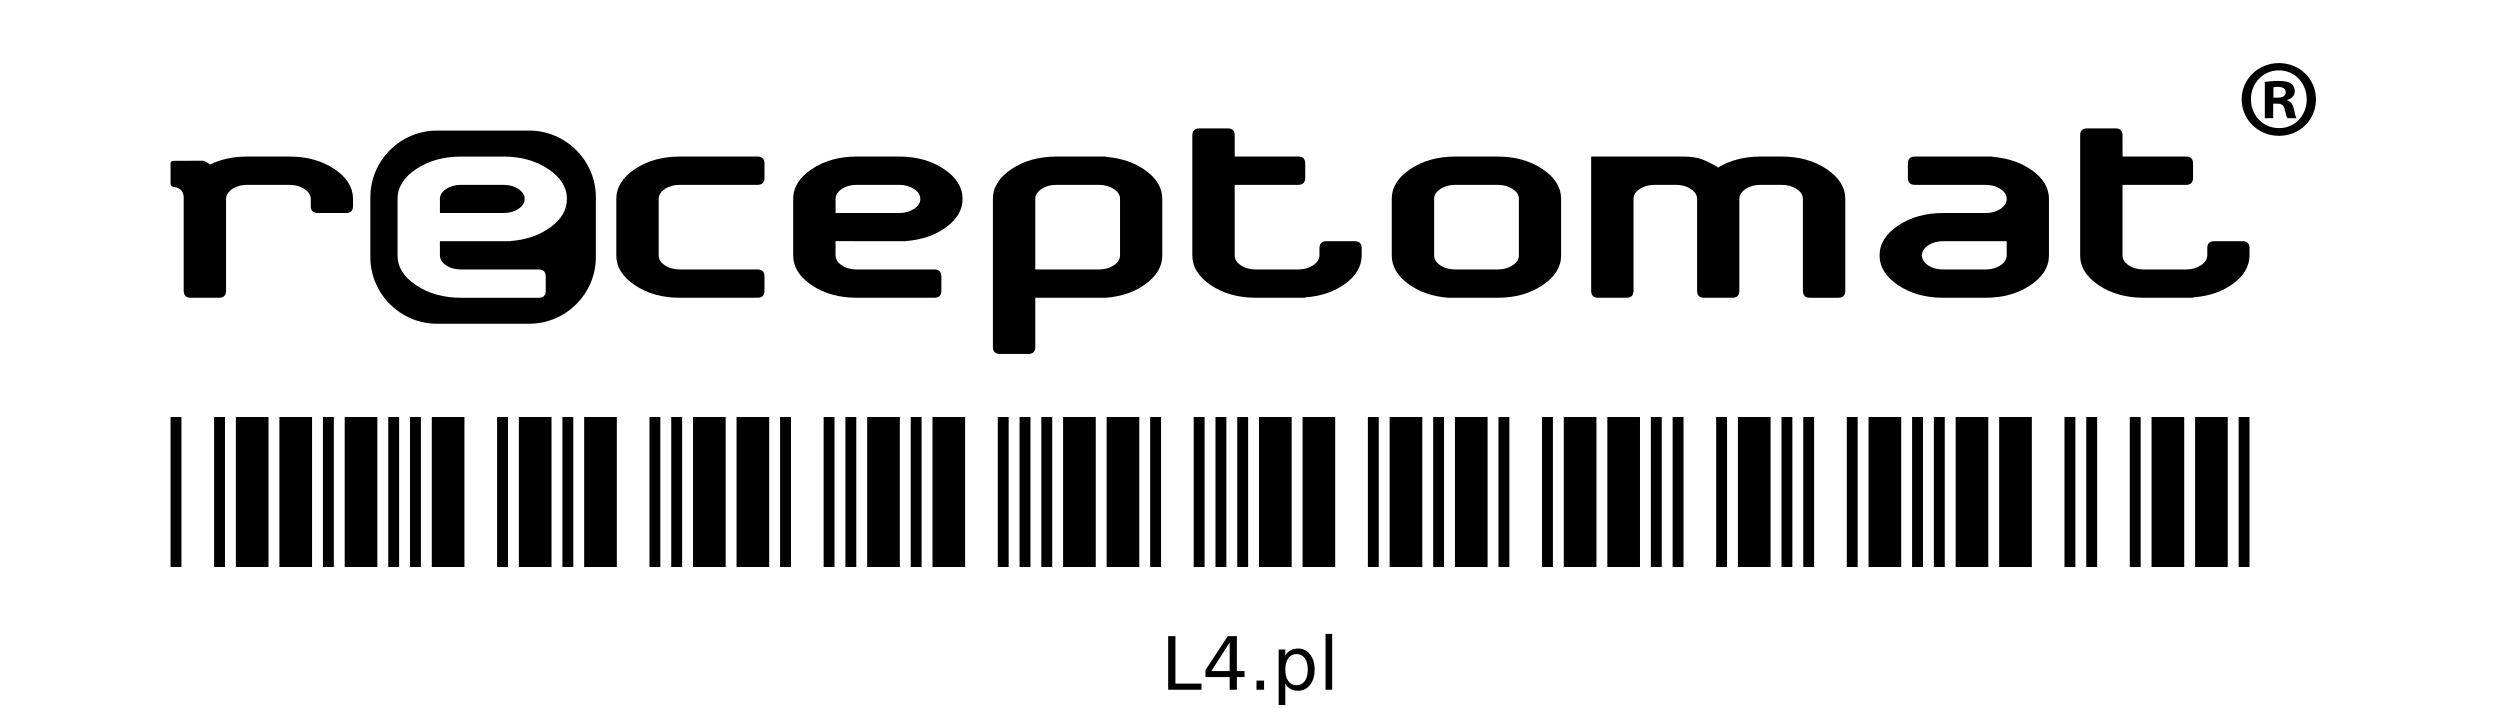 <?xml version="1.0" encoding="utf-8"?>
<svg version="1.1" x="0px" y="0px" width="1700.79px" height="481.475px" viewBox="0 0 1700.79 481.475" enable-background="new 0 0 1700.79 481.475" xmlns="http://www.w3.org/2000/svg">
  <g id="Warstwa_2">
    <g>
      <path d="M360.025,88.833h-62.724c-24.945,0-45.354,20.41-45.354,45.354v40.708c0,24.945,20.41,45.354,45.354,45.354h62.724 c24.945,0,45.354-20.41,45.354-45.354v-40.708C405.38,109.242,384.97,88.833,360.025,88.833z M374.522,154.585 c-7.442,5.449-16.523,8.584-27.246,9.404v0.088h-28.74h-4.834l-14.441-0.008c0,0,0.027,7.039,0.027,9.676s1.406,4.893,4.219,6.768 c2.813,1.876,6.21,2.813,10.195,2.813h47.988h4.834c3.164,0,4.746,1.612,4.746,4.834v9.58c0,3.223-1.582,4.834-4.746,4.834h-4.834 h-47.988c-11.896,0-22.076-2.826-30.542-8.481c-8.468-5.654-12.7-12.437-12.7-20.347v-38.408c0-7.91,4.232-14.691,12.7-20.347 c8.466-5.654,18.646-8.481,30.542-8.481h28.828c11.835,0,21.986,2.827,30.454,8.481c8.466,5.655,12.7,12.437,12.7,20.347 C385.684,142.72,381.962,149.136,374.522,154.585z"/>
      <path d="M352.681,128.569c-2.843-1.875-6.227-2.813-10.151-2.813h-28.828c-3.985,0-7.383,0.938-10.195,2.813 c-2.813,1.876-4.219,4.131-4.219,6.768v9.58c5.625,0,11.235,0,16.831,0c5.595,0,11.206,0,16.831,0h9.58 c3.925,0,7.309-0.937,10.151-2.813c2.841-1.875,4.263-4.131,4.263-6.768S355.522,130.445,352.681,128.569z"/>
      <path d="M227.353,114.902c-8.438-5.595-18.545-8.394-30.322-8.394c-7.149,0-11.968,0-14.458,0c-2.491,0-7.281,0-14.37,0 c-9.563,0-18.017,1.828-25.363,5.481c0,0-2.408-2.277-4.697-2.624c0,0-14.353,0.02-19.693,0.022c-0.181,0-1.247-0.065-1.827,0.481 c-0.596,0.561-0.593,1.298-0.593,1.298v14.257c0,0,0.431,1.541,1.613,1.655c8.161,0.792,7.317,7.479,7.317,8.257v62.402 c0,3.223,1.611,4.834,4.834,4.834h19.248c3.164,0,4.746-1.611,4.746-4.834v-9.58c0-0.058,0-0.117,0-0.176v-52.646 c0-2.227,1.083-4.248,3.252-6.064c0.117-0.058,0.205-0.117,0.264-0.176c0.058-0.058,0.117-0.117,0.176-0.176 c0.117,0,0.176-0.058,0.176-0.176h0.088c0.058-0.058,0.117-0.088,0.176-0.088l0.088-0.088c0.058-0.058,0.117-0.088,0.176-0.088 c0-0.058,0.029-0.088,0.088-0.088c0.058-0.058,0.117-0.088,0.176-0.088v-0.088c0.117,0,0.176-0.029,0.176-0.088h0.088l0.176-0.088 c0.058-0.058,0.117-0.088,0.176-0.088l0.088-0.088c0.058,0,0.117-0.029,0.176-0.088h0.088c0.058-0.058,0.117-0.088,0.176-0.088 l0.088-0.088c0.058-0.058,0.117-0.088,0.176-0.088h0.088l0.176-0.088c0.058-0.058,0.117-0.088,0.176-0.088 c0.058-0.058,0.117-0.088,0.176-0.088h0.088c0-0.058,0.058-0.088,0.176-0.088c0.058,0,0.088-0.029,0.088-0.088 c0.117,0,0.176-0.029,0.176-0.088h0.088c0.117-0.058,0.205-0.088,0.264-0.088h0.088c0.058-0.058,0.117-0.088,0.176-0.088h0.088 c0.058-0.058,0.146-0.088,0.264-0.088c0-0.058,0.029-0.088,0.088-0.088c0.117,0,0.205,0,0.264,0v-0.088 c0.117,0,0.205-0.029,0.264-0.088h0.088c0.117,0,0.205-0.029,0.264-0.088h0.088c0.117,0,0.205-0.029,0.264-0.088 c0.176,0,0.264-0.029,0.264-0.088h0.088c0.117,0,0.205,0,0.264,0h0.088c0.058-0.058,0.146-0.088,0.264-0.088h0.088 c0.117,0,0.205-0.029,0.264-0.088c0.058,0,0.117,0,0.176,0c0.058,0,0.117,0,0.176,0c0.117-0.058,0.233-0.088,0.352-0.088 c0.058,0,0.117,0,0.176,0c0.058,0,0.117,0,0.176,0v-0.088c0.058,0,0.117,0,0.176,0c0.058,0,0.117,0,0.176,0 c0.058,0,0.117,0,0.176,0c0.058,0,0.117,0,0.176,0h0.088c0.117-0.058,0.205-0.088,0.264-0.088h0.088c0.117,0,0.205,0,0.264,0 h0.088c0.117,0,0.233,0,0.352,0c0.117,0,0.233,0,0.352,0c0.176,0,0.292,0,0.352,0h28.828c3.925,0,7.295,0.938,10.107,2.813 c2.813,1.876,4.248,4.131,4.307,6.768v4.834c0,3.164,1.582,4.746,4.746,4.746h19.248c3.164,0,4.746-1.582,4.746-4.746v-4.834 c0-0.117,0-0.205,0-0.264C240.067,127.222,235.791,120.498,227.353,114.902z"/>
      <path d="M642.146,114.99c-8.468-5.654-18.619-8.481-30.454-8.481h-28.828c-11.896,0-22.076,2.827-30.542,8.481 c-8.468,5.655-12.7,12.437-12.7,20.347v38.408c0,7.91,4.232,14.692,12.7,20.347c8.466,5.655,18.646,8.481,30.542,8.481h47.988 h4.834c3.164,0,4.746-1.611,4.746-4.834v-9.58c0-3.222-1.582-4.834-4.746-4.834h-4.834h-47.988c-3.985,0-7.383-0.937-10.195-2.813 c-2.813-1.875-4.219-4.131-4.219-6.768s-0.027-9.676-0.027-9.676l14.441,0.008h4.834h28.74v-0.088 c10.723-0.82,19.804-3.955,27.246-9.404c7.44-5.449,11.162-11.865,11.162-19.248C654.846,127.427,650.612,120.646,642.146,114.99z M621.843,142.104c-2.843,1.876-6.227,2.813-10.151,2.813h-9.58c-5.625,0-11.236,0-16.831,0c-5.596,0-11.206,0-16.831,0v-9.58 c0-2.637,1.406-4.892,4.219-6.768c2.813-1.875,6.21-2.813,10.195-2.813h28.828c3.925,0,7.309,0.938,10.151,2.813 c2.841,1.876,4.263,4.131,4.263,6.768S624.684,140.229,621.843,142.104z"/>
      <path d="M515.35,106.509h-4.834h-47.988c-11.896,0-22.076,2.827-30.542,8.481c-8.468,5.655-12.7,12.437-12.7,20.347v38.408 c0,7.91,4.232,14.692,12.7,20.347c8.466,5.655,18.646,8.481,30.542,8.481h47.988h4.834c3.164,0,4.746-1.611,4.746-4.834v-9.58 c0-3.222-1.582-4.834-4.746-4.834h-4.834h-47.988c-3.985,0-7.383-0.937-10.195-2.813c-2.813-1.875-4.219-4.131-4.219-6.768 v-38.408c0-2.637,1.406-4.892,4.219-6.768c2.813-1.875,6.21-2.813,10.195-2.813h47.988h4.834c3.164,0,4.746-1.611,4.746-4.834 v-9.58C520.096,108.121,518.514,106.509,515.35,106.509z"/>
      <path d="M779.56,116.133c-7.442-5.419-16.523-8.569-27.246-9.448v-0.176c-5.625,0-11.221,0-16.787,0c-5.567,0-11.162,0-16.787,0 c-11.896,0-22.076,2.827-30.542,8.481c-8.468,5.655-12.7,12.437-12.7,20.347c0,12.832,0,25.635,0,38.408 c0,12.774,0,25.576,0,38.408c0,4.043,0,8.028,0,11.953s0,7.91,0,11.953c0,3.164,1.611,4.746,4.834,4.746h19.248 c3.164,0,4.746-1.582,4.746-4.746c0-4.043,0-8.057,0-12.041s0-7.998,0-12.041c0-2.578-0.002-9.417-0.002-9.417l14.417,0.012 c5.625,0,11.22,0,16.787,0c5.566,0,11.162,0,16.787,0c10.723-0.82,19.804-3.984,27.246-9.492 c7.44-5.507,11.162-11.953,11.162-19.336v-38.408C790.722,127.954,787,121.553,779.56,116.133z M761.981,173.745 c0,2.637-1.421,4.893-4.263,6.768c-2.843,1.876-6.227,2.813-10.151,2.813c-7.207,0-14.414,0-21.621,0s-14.414,0-21.621,0 c0-7.968,0-15.952,0-23.95s0-16.01,0-24.038c0-2.637,1.406-4.892,4.219-6.768c2.813-1.875,6.21-2.813,10.195-2.813h28.828 c3.925,0,7.309,0.938,10.151,2.813c2.841,1.876,4.263,4.131,4.263,6.768V173.745z"/>
      <path d="M921.641,164.077h-19.248c-3.164,0-4.746,1.612-4.746,4.834v4.834c-0.06,2.637-1.51,4.893-4.352,6.768 c-2.842,1.876-6.195,2.813-10.063,2.813h-28.828c-3.986,0-7.383-0.937-10.196-2.813c-2.813-1.875-4.219-4.131-4.219-6.768v-38.408 v-9.58c7.207,0,14.415,0,21.622,0s14.414,0,21.621,0c3.164,0,4.746-1.611,4.746-4.834v-9.58c0-3.222-1.582-4.834-4.746-4.834 c-4.806,0-9.625,0-14.459,0s-9.623,0-14.369,0l-14.393-0.018c0,0-0.021-6.837-0.021-9.474v-4.922c0-3.164-1.582-4.746-4.746-4.746 h-19.248c-3.223,0-4.834,1.582-4.834,4.746c0,13.653,0,27.29,0,40.913s0,27.202,0,40.737c0,7.91,4.232,14.692,12.7,20.347 c8.466,5.655,18.646,8.481,30.542,8.481h28.828h4.746v-0.264c10.723-0.761,19.775-3.837,27.158-9.229 c7.383-5.391,11.131-11.777,11.25-19.16c0-0.058,0-0.117,0-0.176v-4.834C926.387,165.689,924.805,164.077,921.641,164.077z"/>
      <path d="M1525.641,164.077h-19.248c-3.164,0-4.746,1.612-4.746,4.834v4.834c-0.059,2.637-1.51,4.893-4.352,6.768 c-2.842,1.876-6.195,2.813-10.063,2.813h-28.828c-3.985,0-7.383-0.937-10.195-2.813c-2.813-1.875-4.219-4.131-4.219-6.768v-38.408 v-9.58c7.207,0,14.414,0,21.621,0s14.414,0,21.621,0c3.164,0,4.746-1.611,4.746-4.834v-9.58c0-3.222-1.582-4.834-4.746-4.834 c-4.805,0-9.625,0-14.459,0s-9.623,0-14.369,0l-14.393-0.018c0,0-0.021-6.837-0.021-9.474v-4.922c0-3.164-1.582-4.746-4.746-4.746 h-19.248c-3.223,0-4.834,1.582-4.834,4.746c0,13.653,0,27.29,0,40.913s0,27.202,0,40.737c0,7.91,4.232,14.692,12.7,20.347 c8.466,5.655,18.646,8.481,30.542,8.481h28.828h4.746v-0.264c10.723-0.761,19.775-3.837,27.158-9.229 c7.383-5.391,11.131-11.777,11.25-19.16c0-0.058,0-0.117,0-0.176v-4.834C1530.387,165.689,1528.805,164.077,1525.641,164.077z"/>
      <path d="M1049.351,114.99c-8.468-5.654-18.619-8.481-30.454-8.481h-28.828c-11.896,0-22.075,2.827-30.542,8.481 c-8.468,5.655-12.7,12.437-12.7,20.347v38.408c0,7.383,3.721,13.829,11.162,19.336c7.44,5.508,16.553,8.672,27.334,9.492 c5.566,0,11.147,0,16.743,0c5.595,0,11.206,0,16.831,0c11.835,0,21.986-2.826,30.454-8.481c8.467-5.654,12.7-12.437,12.7-20.347 v-38.408C1062.051,127.427,1057.817,120.646,1049.351,114.99z M1033.311,173.745c0,2.637-1.421,4.893-4.263,6.768 c-2.843,1.876-6.227,2.813-10.151,2.813h-28.828c-3.985,0-7.383-0.937-10.195-2.813c-2.813-1.875-4.219-4.131-4.219-6.768v-38.408 c0-2.637,1.406-4.892,4.219-6.768c2.813-1.875,6.21-2.813,10.195-2.813h28.828c3.925,0,7.309,0.938,10.151,2.813 c2.842,1.876,4.263,4.131,4.263,6.768V173.745z"/>
      <path d="M1242.628,114.99c-8.496-5.654-18.663-8.481-30.498-8.481c-4.337,0-6.958,0-7.866,0c-0.909,0-3.091,0-6.548,0 c-10.957,0-20.537,2.461-28.74,7.383c-3.867-2.285-7.471-4.087-10.811-5.405s-7.734-1.978-13.184-1.978c-10.43,0-20.86,0-31.289,0 c-10.43,0-20.83,0-31.201,0c0,15.235,0,30.454,0,45.659s0,30.396,0,45.571c0,3.223,1.611,4.834,4.834,4.834h19.248 c3.164,0,4.746-1.611,4.746-4.834v-9.58c0-0.058,0-0.117,0-0.176v-52.646v-0.088c0-2.637,1.42-4.878,4.263-6.724 c2.842-1.846,6.226-2.769,10.151-2.769c2.402,0,4.79,0,7.163,0s4.79,0,7.251,0c3.925,0,7.295,0.923,10.107,2.769 s4.248,4.087,4.307,6.724v0.088v62.402c0,3.223,1.582,4.834,4.746,4.834h19.248c3.164,0,4.746-1.611,4.746-4.834v-9.58v-0.088 v-0.088v-52.646v-0.088c0.058-2.637,1.494-4.878,4.307-6.724s6.182-2.769,10.107-2.769h14.414c3.925,0,7.309,0.938,10.151,2.813 c2.842,1.876,4.263,4.131,4.263,6.768v62.402c0,3.223,1.611,4.834,4.834,4.834h19.16c3.222,0,4.834-1.611,4.834-4.834 c0-10.371,0-20.771,0-31.201c0-10.429,0-20.83,0-31.201C1255.372,127.427,1251.123,120.646,1242.628,114.99z"/>
      <path d="M1382.774,116.133c-7.441-5.419-16.523-8.569-27.246-9.448v-0.176c-5.625,0-14.429,0-26.411,0 c-11.983,0-20.757,0-26.323,0c-3.223,0-4.834,1.612-4.834,4.834v9.58c0,3.223,1.611,4.834,4.834,4.834h47.988 c3.925,0,7.309,0.938,10.151,2.813c2.842,1.876,4.263,4.131,4.263,6.768v0.176c-0.118,2.637-1.582,4.864-4.395,6.68 c-2.813,1.816-6.152,2.725-10.02,2.725h-4.834c-4.043,0-8.057,0-12.041,0c-3.985,0-7.969,0-11.953,0 c-11.896,0-22.075,2.827-30.542,8.481c-8.468,5.655-12.7,12.437-12.7,20.347s4.232,14.692,12.7,20.347 c8.467,5.655,18.646,8.481,30.542,8.481h28.828c11.835,0,21.986-2.826,30.454-8.481c8.467-5.654,12.7-12.437,12.7-20.347v-38.32 v-0.088C1393.937,127.954,1390.215,121.553,1382.774,116.133z M1365.196,173.745c0,2.637-1.421,4.893-4.263,6.768 c-2.843,1.876-6.227,2.813-10.151,2.813h-28.828c-3.985,0-7.383-0.937-10.195-2.813c-2.813-1.875-4.219-4.131-4.219-6.768 s1.406-4.907,4.219-6.812c2.813-1.903,6.21-2.856,10.195-2.856c3.984,0,7.968,0,11.953,0c3.984,0,7.998,0,12.041,0h4.834h14.414 V173.745z"/>
    </g>
  </g>
  <g id="Warstwa_3">
    <g>
      <title>TBarCode - 11.11.3.16213</title>
      <desc>BarCode licensed to MEM:TEC-IT Datenverarbeitung GmbH Internal License</desc>
      <g>
        <rect x="116.03" y="283.698" width="7.406" height="102.049"/>
        <rect x="145.648" y="283.698" width="7.406" height="102.049"/>
        <rect x="160.461" y="283.698" width="22.215" height="102.049"/>
        <rect x="190.082" y="283.698" width="22.213" height="102.049"/>
        <rect x="219.7" y="283.698" width="7.406" height="102.049"/>
        <rect x="234.51" y="283.698" width="22.214" height="102.049"/>
        <rect x="264.13" y="283.698" width="7.403" height="102.049"/>
        <rect x="278.94" y="283.698" width="7.406" height="102.049"/>
        <rect x="293.751" y="283.698" width="22.213" height="102.049"/>
        <rect x="338.179" y="283.698" width="7.406" height="102.049"/>
        <rect x="352.992" y="283.698" width="22.212" height="102.049"/>
        <rect x="382.61" y="283.698" width="7.406" height="102.049"/>
        <rect x="397.419" y="283.698" width="22.215" height="102.049"/>
        <rect x="441.85" y="283.698" width="7.406" height="102.049"/>
        <rect x="456.662" y="283.698" width="7.403" height="102.049"/>
        <rect x="471.471" y="283.698" width="22.212" height="102.049"/>
        <rect x="501.089" y="283.698" width="22.216" height="102.049"/>
        <rect x="530.71" y="283.698" width="7.404" height="102.049"/>
        <rect x="560.329" y="283.698" width="7.406" height="102.049"/>
        <rect x="575.141" y="283.698" width="7.406" height="102.049"/>
        <rect x="589.95" y="283.698" width="22.215" height="102.049"/>
        <rect x="619.571" y="283.698" width="7.406" height="102.049"/>
        <rect x="634.38" y="283.698" width="22.215" height="102.049"/>
        <rect x="678.811" y="283.698" width="7.405" height="102.049"/>
        <rect x="693.621" y="283.698" width="7.406" height="102.049"/>
        <rect x="708.432" y="283.698" width="7.403" height="102.049"/>
        <rect x="723.241" y="283.698" width="22.215" height="102.049"/>
        <rect x="752.862" y="283.698" width="22.213" height="102.049"/>
        <rect x="782.481" y="283.698" width="7.405" height="102.049"/>
        <rect x="812.1" y="283.698" width="7.406" height="102.049"/>
        <rect x="826.911" y="283.698" width="7.403" height="102.049"/>
        <rect x="841.721" y="283.698" width="7.406" height="102.049"/>
        <rect x="856.53" y="283.698" width="22.215" height="102.049"/>
        <rect x="886.15" y="283.698" width="22.215" height="102.049"/>
        <rect x="930.581" y="283.698" width="7.404" height="102.049"/>
        <rect x="945.391" y="283.698" width="22.215" height="102.049"/>
        <rect x="975.013" y="283.698" width="7.405" height="102.049"/>
        <rect x="989.821" y="283.698" width="22.214" height="102.049"/>
        <rect x="1019.441" y="283.698" width="7.406" height="102.049"/>
        <rect x="1049.06" y="283.698" width="7.408" height="102.049"/>
        <rect x="1063.871" y="283.698" width="22.215" height="102.049"/>
        <rect x="1093.491" y="283.698" width="22.213" height="102.049"/>
        <rect x="1123.109" y="283.698" width="7.407" height="102.049"/>
        <rect x="1137.922" y="283.698" width="7.404" height="102.049"/>
        <rect x="1167.54" y="283.698" width="7.405" height="102.049"/>
        <rect x="1182.353" y="283.698" width="22.215" height="102.049"/>
        <rect x="1211.971" y="283.698" width="7.405" height="102.049"/>
        <rect x="1226.78" y="283.698" width="7.405" height="102.049"/>
        <rect x="1256.401" y="283.698" width="7.405" height="102.049"/>
        <rect x="1271.21" y="283.698" width="22.216" height="102.049"/>
        <rect x="1300.831" y="283.698" width="7.407" height="102.049"/>
        <rect x="1315.641" y="283.698" width="7.406" height="102.049"/>
        <rect x="1330.452" y="283.698" width="22.214" height="102.049"/>
        <rect x="1360.071" y="283.698" width="22.214" height="102.049"/>
        <rect x="1404.501" y="283.698" width="7.406" height="102.049"/>
        <rect x="1419.312" y="283.698" width="7.405" height="102.049"/>
        <rect x="1448.931" y="283.698" width="7.404" height="102.049"/>
        <rect x="1463.74" y="283.698" width="22.216" height="102.049"/>
        <rect x="1493.362" y="283.698" width="22.212" height="102.049"/>
        <rect x="1522.98" y="283.698" width="7.406" height="102.049"/>
      </g>
    </g>
    <g>
      <path d="M1575.593,67.51c0,13.95-10.949,24.899-25.198,24.899c-14.1,0-25.35-10.949-25.35-24.899 c0-13.649,11.25-24.599,25.35-24.599C1564.644,42.912,1575.593,53.861,1575.593,67.51z M1531.345,67.51 c0,10.95,8.1,19.649,19.199,19.649c10.8,0,18.749-8.7,18.749-19.499c0-10.95-7.949-19.799-18.898-19.799 C1539.444,47.861,1531.345,56.711,1531.345,67.51z M1546.494,80.41h-5.699V55.811c2.25-0.45,5.399-0.75,9.449-0.75 c4.65,0,6.75,0.75,8.55,1.8c1.35,1.05,2.399,3,2.399,5.4c0,2.7-2.1,4.8-5.1,5.7v0.3c2.4,0.9,3.75,2.7,4.5,6 c0.75,3.75,1.2,5.25,1.8,6.149h-6.149c-0.75-0.9-1.2-3.149-1.95-6c-0.45-2.7-1.95-3.9-5.1-3.9h-2.7V80.41z M1546.645,66.46h2.7 c3.149,0,5.699-1.05,5.699-3.6c0-2.25-1.649-3.75-5.25-3.75c-1.5,0-2.55,0.15-3.149,0.3V66.46z"/>
    </g>
  </g>
  <path d="M 794.726 432.767 L 799.658 432.767 L 799.658 465.067 L 817.407 465.067 L 817.407 469.217 L 794.726 469.217 Z M 836.562 437.064 L 824.111 456.522 L 836.562 456.522 Z M 835.268 432.767 L 841.469 432.767 L 841.469 456.522 L 846.67 456.522 L 846.67 460.623 L 841.469 460.623 L 841.469 469.217 L 836.562 469.217 L 836.562 460.623 L 820.107 460.623 L 820.107 455.863 Z M 854.813 463.016 L 859.964 463.016 L 859.964 469.217 L 854.813 469.217 Z M 874.412 465.115 L 874.412 479.617 L 869.895 479.617 L 869.895 441.873 L 874.412 441.873 L 874.412 446.024 Q 875.828 443.582 877.988 442.398 Q 880.149 441.214 883.152 441.214 Q 888.132 441.214 891.245 445.169 Q 894.358 449.124 894.358 455.57 Q 894.358 462.015 891.245 465.97 Q 888.132 469.925 883.152 469.925 Q 880.149 469.925 877.988 468.741 Q 875.828 467.557 874.412 465.115 Z M 889.695 455.57 Q 889.695 450.613 887.656 447.794 Q 885.618 444.974 882.053 444.974 Q 878.489 444.974 876.45 447.794 Q 874.412 450.613 874.412 455.57 Q 874.412 460.526 876.45 463.345 Q 878.489 466.165 882.053 466.165 Q 885.618 466.165 887.656 463.345 Q 889.695 460.526 889.695 455.57 Z M 901.793 431.229 L 906.285 431.229 L 906.285 469.217 L 901.793 469.217 Z" transform="matrix(1, 0, 0, 1, 0, 0)" />
</svg>
